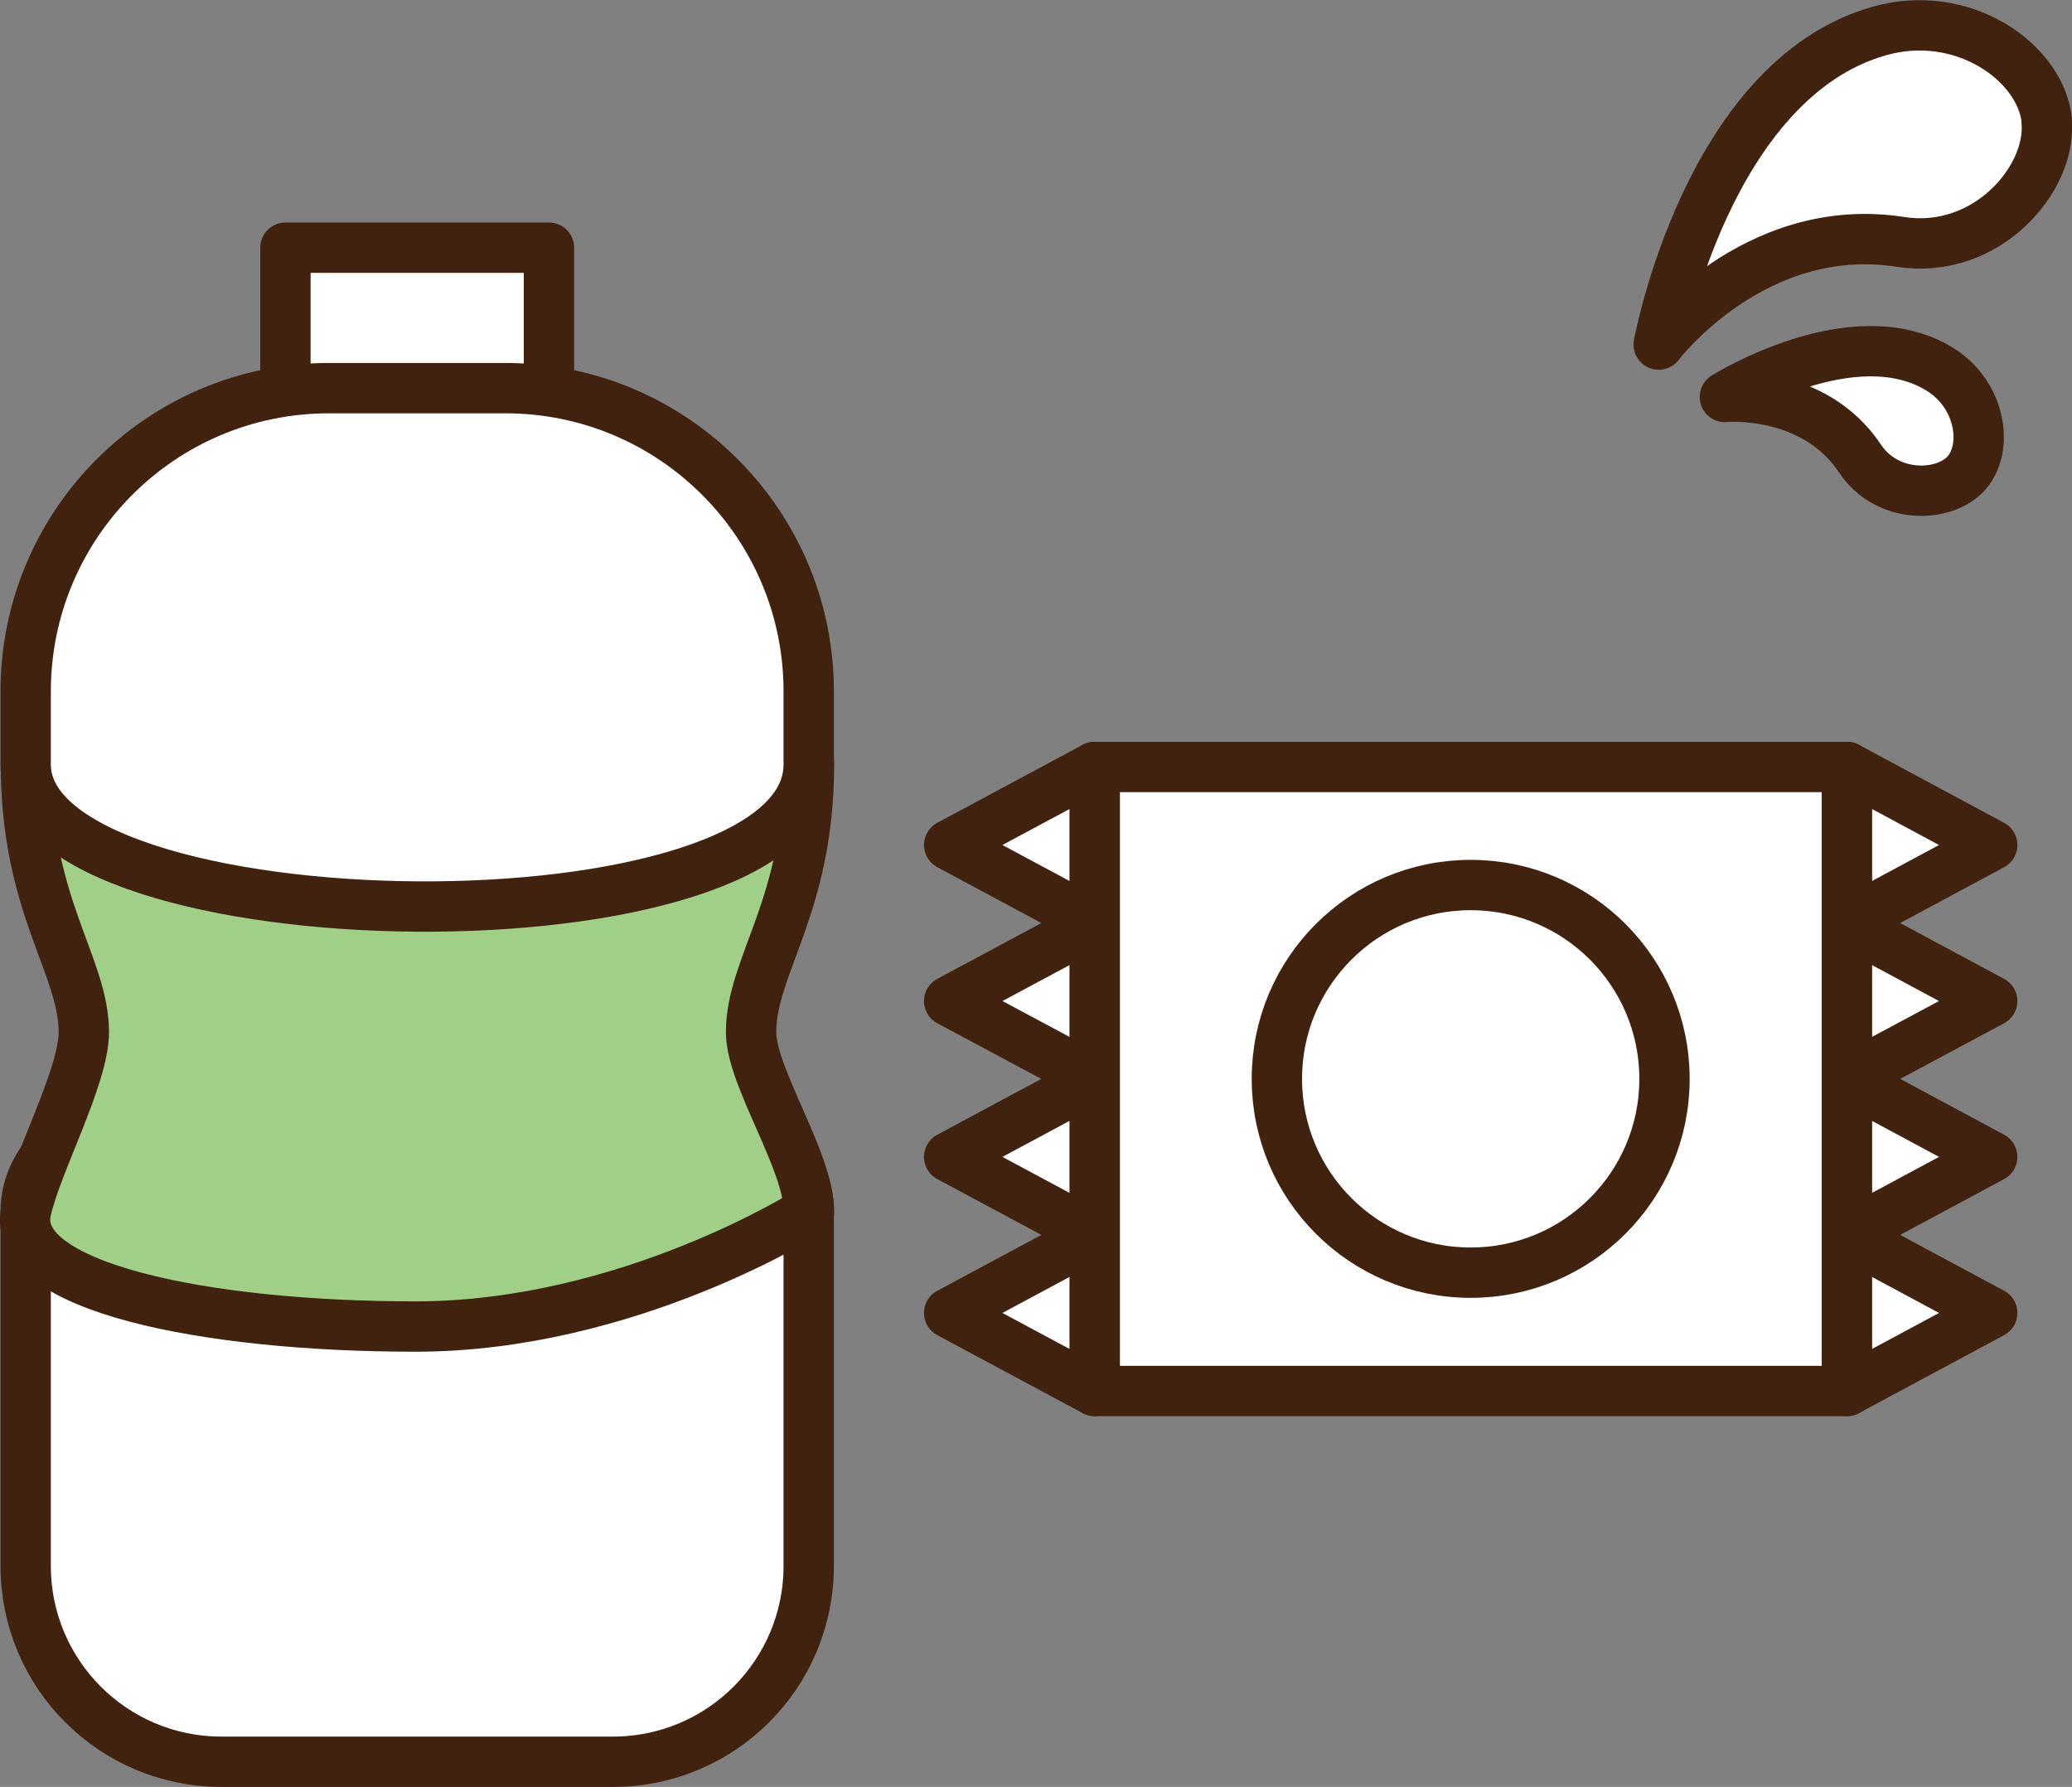 <?xml version="1.0" encoding="UTF-8"?>
<svg id="_レイヤー_2" data-name="レイヤー 2" xmlns="http://www.w3.org/2000/svg" viewBox="0 0 82.32 70.99">
  <rect x="0" y="0" width="82.32" height="70.99" fill="#808080" stroke="none"/>
  <defs>
    <style>
      .cls-1 {
        fill: #fff;
      }

      .cls-1, .cls-2 {
        stroke: #40220f;
        stroke-linecap: round;
        stroke-linejoin: round;
        stroke-width: 2px;
      }

      .cls-2 {
        fill: #a0cf87;
      }
    </style>
  </defs>
  <g id="_熱中症" data-name="熱中症">
    <g>
      <g>
        <path class="cls-1" d="M24.35,69.99h-15.55c-4.3,0-7.78-3.48-7.78-7.78v-14.08c0-8.54,31.11-8.54,31.11,0v14.08c0,4.3-3.48,7.78-7.78,7.78Z"/>
        <path class="cls-2" d="M32.14,48.13s-7.17,4.57-15.63,4.57S.42,51.1,1.03,48.13c.38-1.83,2.3-5.34,2.3-7.12,0-2.66-2.3-5-2.3-10.64,0-7.78,31.11-7.78,31.11,0,0,5.64-2.3,7.98-2.3,10.64,0,1.78,2.3,5.12,2.3,7.12Z"/>
        <rect class="cls-1" x="11.34" y="9.84" width="10.47" height="5.69"/>
        <path class="cls-1" d="M32.13,30.37c0,7.73-31.11,7.32-31.11,0v-2.9c0-6.65,5.39-12.05,12.05-12.05h7.01c6.65,0,12.05,5.39,12.05,12.05v2.9Z"/>
      </g>
      <g>
        <path class="cls-1" d="M81.31,4.79c.23,2.31-2.39,5.35-5.8,4.82-5.84-.91-9.61,4.08-9.61,4.08,0,0,1.93-10.53,8.77-12.46,3.32-.94,6.41,1.25,6.65,3.56Z"/>
        <path class="cls-1" d="M78.12,18.8c-.88.98-3.14,1.04-4.22-.58-1.85-2.78-5.37-2.45-5.37-2.45,0,0,5.12-3.21,8.54-1.1,1.66,1.03,1.93,3.15,1.05,4.13Z"/>
      </g>
      <g>
        <rect class="cls-1" x="43.49" y="30.47" width="29.89" height="24.79"/>
        <circle class="cls-1" cx="58.43" cy="42.86" r="7.7"/>
        <polygon class="cls-1" points="43.49 30.47 37.71 33.57 43.49 36.67 37.71 39.77 43.49 42.86 37.71 45.96 43.49 49.06 37.71 52.16 43.49 55.26 43.49 30.47"/>
        <polygon class="cls-1" points="73.38 30.47 79.15 33.57 73.38 36.67 79.15 39.77 73.38 42.86 79.15 45.96 73.38 49.06 79.15 52.16 73.38 55.26 73.38 30.47"/>
      </g>
    </g>
  </g>
</svg>
